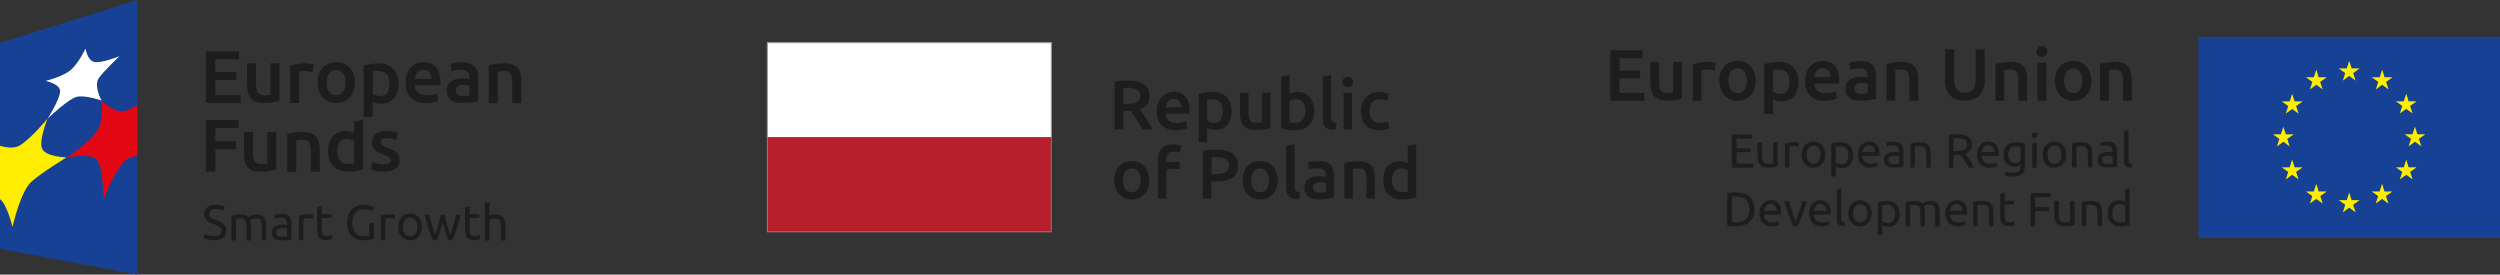 <svg xmlns="http://www.w3.org/2000/svg" id="Warstwa_2" viewBox="0 0 307.66 33.79"><rect x="0" y="0" width="307.66" height="33.79" fill="#333333" stroke="none"/><defs><style>      .cls-1 {        fill: #164194;      }      .cls-2 {        fill: #1d1d1b;      }      .cls-3 {        fill: #fff;      }      .cls-4 {        fill: #ffed00;      }      .cls-5 {        fill: #e30613;      }      .cls-6 {        fill: #b61f2b;      }      .cls-7 {        fill: #878787;      }    </style></defs><g id="Warstwa_3"><g><g><g><rect class="cls-1" x="270.56" y="4.53" width="37.1" height="24.74"></rect><polygon class="cls-4" points="288.32 9.92 289.1 9.35 289.89 9.92 289.59 9 290.38 8.42 289.4 8.42 289.1 7.49 288.8 8.42 287.82 8.42 288.61 9 288.32 9.92"></polygon><polygon class="cls-4" points="284.27 11.01 285.05 10.43 285.83 11.01 285.53 10.08 286.33 9.51 285.35 9.51 285.05 8.57 284.75 9.51 283.77 9.51 284.57 10.08 284.27 11.01"></polygon><polygon class="cls-4" points="282.08 11.55 281.78 12.48 280.8 12.48 281.6 13.05 281.3 13.98 282.08 13.41 282.87 13.98 282.57 13.05 283.37 12.48 282.39 12.48 282.08 11.55"></polygon><polygon class="cls-4" points="281 17.45 281.78 18.02 281.48 17.1 282.28 16.53 281.3 16.53 281 15.59 280.69 16.53 279.72 16.53 280.51 17.1 280.21 18.02 281 17.45"></polygon><polygon class="cls-4" points="282.38 20.59 282.08 19.65 281.78 20.59 280.8 20.59 281.6 21.16 281.3 22.08 282.08 21.51 282.87 22.08 282.57 21.16 283.37 20.59 282.38 20.59"></polygon><polygon class="cls-4" points="285.35 23.56 285.05 22.62 284.75 23.56 283.77 23.56 284.57 24.13 284.27 25.05 285.05 24.48 285.84 25.05 285.54 24.13 286.34 23.56 285.35 23.56"></polygon><polygon class="cls-4" points="289.4 24.63 289.1 23.7 288.8 24.63 287.82 24.63 288.62 25.2 288.32 26.13 289.1 25.56 289.89 26.13 289.59 25.2 290.38 24.63 289.4 24.63"></polygon><polygon class="cls-4" points="293.45 23.56 293.15 22.62 292.85 23.56 291.87 23.56 292.66 24.13 292.37 25.05 293.15 24.48 293.93 25.05 293.63 24.13 294.43 23.56 293.45 23.56"></polygon><polygon class="cls-4" points="296.42 20.59 296.12 19.65 295.82 20.59 294.84 20.59 295.64 21.16 295.33 22.08 296.12 21.51 296.9 22.08 296.6 21.16 297.4 20.59 296.42 20.59"></polygon><polygon class="cls-4" points="298.47 16.52 297.49 16.52 297.2 15.58 296.89 16.52 295.92 16.52 296.71 17.09 296.41 18.01 297.2 17.44 297.98 18.01 297.68 17.09 298.47 16.52"></polygon><polygon class="cls-4" points="295.33 13.96 296.12 13.4 296.9 13.96 296.6 13.04 297.4 12.47 296.42 12.47 296.12 11.53 295.82 12.47 294.84 12.47 295.64 13.04 295.33 13.96"></polygon><polygon class="cls-4" points="293.16 8.57 292.86 9.51 291.88 9.51 292.68 10.08 292.38 11.01 293.16 10.43 293.94 11.01 293.65 10.08 294.44 9.51 293.46 9.51 293.16 8.57"></polygon></g><g><path class="cls-2" d="M213.13,20.63v-4.08h2.49v.49h-1.92v1.21h1.71v.48h-1.71v1.41h2.07v.49h-2.64Z"></path><path class="cls-2" d="M218.76,20.48c-.13.03-.29.06-.5.1s-.44.05-.72.05c-.24,0-.43-.03-.59-.1-.16-.07-.29-.17-.39-.29s-.17-.27-.21-.44c-.04-.17-.06-.36-.06-.57v-1.72h.55v1.6c0,.37.06.64.18.8s.32.24.59.24c.06,0,.12,0,.18,0,.06,0,.12,0,.18-.01.05,0,.1-.01.15-.02.05,0,.08-.01.1-.02v-2.59h.55v2.97Z"></path><path class="cls-2" d="M220.8,17.5s.1,0,.16,0c.06,0,.12.01.18.02.06,0,.11.02.16.03.05,0,.09.02.11.03l-.09.48s-.11-.03-.22-.06c-.1-.02-.23-.03-.39-.03-.1,0-.2.01-.3.03-.1.02-.17.04-.2.04v2.57h-.55v-2.93c.13-.05.29-.09.48-.13.19-.04.41-.06.65-.06Z"></path><path class="cls-2" d="M224.62,19.03c0,.24-.04.46-.11.66-.07.2-.17.37-.3.51-.13.14-.28.25-.46.33-.18.08-.37.11-.58.11s-.4-.04-.58-.11c-.18-.08-.33-.19-.46-.33-.13-.14-.23-.31-.3-.51-.07-.2-.11-.42-.11-.66s.04-.46.11-.66c.07-.2.17-.37.3-.51.13-.14.28-.25.46-.33.18-.08.37-.11.58-.11s.4.04.58.11c.18.08.33.19.46.33.13.14.23.31.3.51.07.2.11.42.11.66ZM224.05,19.03c0-.35-.08-.62-.23-.82-.16-.2-.37-.3-.63-.3s-.48.1-.63.3c-.16.2-.23.48-.23.82s.08.62.23.82c.15.2.37.3.63.3s.48-.1.63-.3c.15-.2.23-.48.23-.82Z"></path><path class="cls-2" d="M228.06,19.1c0,.23-.03.45-.09.64-.06.2-.15.37-.27.51-.12.14-.26.25-.43.33-.17.08-.37.12-.59.12-.18,0-.33-.02-.47-.07-.14-.05-.24-.09-.3-.14v1.23h-.55v-4.06c.13-.03.29-.07.49-.1.19-.04.42-.06.67-.06.24,0,.45.04.64.11.19.07.35.18.48.32.13.14.24.31.31.5.07.2.11.42.11.67ZM227.49,19.1c0-.36-.09-.63-.27-.82-.18-.19-.41-.29-.71-.29-.16,0-.29,0-.39.02-.09.01-.17.03-.22.04v1.93c.07.06.16.11.29.16.13.05.26.08.41.08.16,0,.29-.03.4-.09.11-.06.2-.14.27-.24.07-.1.12-.22.15-.35.03-.14.05-.28.05-.44Z"></path><path class="cls-2" d="M228.63,19.03c0-.27.04-.51.12-.71.08-.2.18-.37.31-.5.13-.13.28-.23.45-.3.17-.07.34-.1.52-.1.41,0,.73.13.95.39.22.26.33.65.33,1.18v.09s0,.07,0,.1h-2.1c.02.32.12.56.28.72.16.16.41.25.75.25.19,0,.35-.02.49-.05.13-.03.23-.07.3-.1l.08.46c-.07.04-.18.07-.35.11-.17.04-.36.06-.57.06-.27,0-.5-.04-.69-.12-.19-.08-.35-.19-.48-.33-.13-.14-.22-.31-.28-.5-.06-.19-.09-.41-.09-.64ZM230.73,18.73c0-.25-.06-.45-.19-.61s-.3-.24-.53-.24c-.13,0-.24.02-.33.07-.1.05-.18.11-.24.19-.07.08-.12.17-.16.27-.04.1-.06.21-.07.31h1.52Z"></path><path class="cls-2" d="M233.05,17.43c.22,0,.41.03.56.09.15.06.27.14.37.24.09.1.16.23.2.37.04.14.06.3.06.47v1.91s-.11.02-.2.03c-.08.01-.18.03-.29.04-.11.01-.22.02-.34.03-.12,0-.25.01-.37.01-.17,0-.33-.02-.48-.05s-.27-.09-.38-.17c-.11-.08-.19-.18-.25-.3-.06-.13-.09-.28-.09-.45s.03-.31.1-.44c.07-.12.16-.22.28-.29.12-.07.26-.13.41-.16.16-.04.32-.05.49-.05.05,0,.11,0,.17,0,.06,0,.11.01.17.02.05,0,.1.02.14.03.04,0,.07.01.08.02v-.15c0-.09,0-.18-.03-.27-.02-.09-.06-.17-.11-.24-.05-.07-.12-.12-.21-.16-.09-.04-.2-.06-.34-.06-.18,0-.34.01-.47.04-.14.03-.24.05-.3.08l-.06-.45c.07-.03.19-.06.35-.09.16-.03.34-.04.54-.04ZM233.1,20.18c.13,0,.24,0,.34,0,.1,0,.18-.02.25-.03v-.91s-.1-.04-.19-.05c-.09-.01-.2-.02-.32-.02-.08,0-.17,0-.26.02-.09.01-.18.04-.25.07-.08.04-.14.09-.19.15-.05.06-.08.15-.08.26,0,.2.06.33.19.41.13.08.3.11.51.11Z"></path><path class="cls-2" d="M235.11,17.65c.13-.03.29-.06.5-.1.21-.04.45-.05.72-.05.24,0,.45.03.61.1.16.07.29.16.39.29.1.12.16.27.2.44.04.17.06.36.06.57v1.72h-.55v-1.6c0-.19-.01-.35-.04-.48-.03-.13-.07-.24-.13-.32-.06-.08-.14-.14-.24-.18-.1-.04-.22-.06-.37-.06-.06,0-.12,0-.18,0-.06,0-.12,0-.18.01-.06,0-.11.01-.15.02-.05,0-.08.01-.1.02v2.59h-.55v-2.97Z"></path><path class="cls-2" d="M241.82,18.92c.06.08.14.18.24.31.1.13.2.27.3.42.1.16.2.32.3.49.1.17.19.33.26.49h-.62c-.08-.15-.16-.3-.26-.45-.09-.15-.19-.3-.28-.44-.09-.14-.19-.27-.28-.39-.09-.12-.18-.23-.25-.32-.05,0-.1,0-.16,0h-.67v1.6h-.57v-4.02c.16-.04.34-.07.54-.08.2-.01.38-.02.54-.02.57,0,1.01.11,1.31.32.3.22.45.54.45.97,0,.27-.07.5-.22.7-.14.19-.35.34-.63.43ZM240.96,17.01c-.24,0-.43,0-.56.02v1.54h.41c.2,0,.37,0,.53-.03.16-.02.29-.06.4-.11.11-.05.19-.13.25-.23.06-.1.09-.23.09-.4,0-.15-.03-.28-.09-.38-.06-.1-.14-.18-.24-.24-.1-.06-.22-.1-.35-.12-.14-.02-.28-.04-.43-.04Z"></path><path class="cls-2" d="M243.3,19.03c0-.27.04-.51.12-.71.08-.2.18-.37.31-.5.13-.13.28-.23.45-.3.17-.07.34-.1.52-.1.41,0,.73.13.95.39.22.26.33.65.33,1.18v.09s0,.07,0,.1h-2.1c.02.32.12.56.28.72.16.16.41.25.75.25.19,0,.35-.02.49-.05.13-.03.23-.07.3-.1l.08.46c-.07.04-.18.07-.35.11-.17.04-.36.06-.57.06-.27,0-.5-.04-.69-.12-.19-.08-.35-.19-.48-.33-.13-.14-.22-.31-.28-.5-.06-.19-.09-.41-.09-.64ZM245.4,18.73c0-.25-.06-.45-.19-.61s-.3-.24-.53-.24c-.13,0-.24.02-.33.07-.1.05-.18.11-.24.19-.07.08-.12.17-.16.27-.04.1-.06.21-.07.31h1.52Z"></path><path class="cls-2" d="M248.65,20.32s-.14.07-.27.12c-.14.05-.29.07-.47.07s-.36-.03-.52-.09c-.16-.06-.31-.15-.43-.27-.12-.12-.22-.28-.29-.46-.07-.18-.11-.4-.11-.66,0-.22.03-.43.1-.62.07-.19.16-.35.29-.48.13-.14.28-.24.47-.32.18-.08.39-.11.62-.11.26,0,.48.02.67.06.19.04.35.07.48.1v2.73c0,.47-.12.81-.37,1.03-.24.21-.61.32-1.11.32-.19,0-.37-.02-.54-.05s-.32-.07-.44-.11l.1-.48c.11.04.24.08.4.11s.32.05.5.05c.33,0,.56-.06.7-.19.14-.13.22-.34.22-.62v-.13ZM248.64,18.05c-.06-.02-.13-.03-.22-.04-.09-.01-.22-.02-.37-.02-.29,0-.52.1-.68.29-.16.19-.24.45-.24.77,0,.18.02.33.07.45.05.13.11.23.18.31.08.08.16.14.27.18s.2.06.31.06c.15,0,.28-.02.4-.06.12-.04.22-.09.29-.14v-1.79Z"></path><path class="cls-2" d="M250.38,17.01c-.1,0-.18-.03-.25-.1-.07-.06-.1-.15-.1-.26s.03-.2.1-.26c.07-.06.15-.1.25-.1s.18.03.25.1.1.15.1.26-.03.2-.1.26c-.07.06-.15.1-.25.1ZM250.65,20.63h-.55v-3.06h.55v3.06Z"></path><path class="cls-2" d="M254.27,19.03c0,.24-.04.46-.11.66-.07.2-.17.37-.3.51-.13.14-.28.25-.46.33-.18.08-.37.11-.58.11s-.4-.04-.58-.11c-.18-.08-.33-.19-.46-.33-.13-.14-.23-.31-.3-.51-.07-.2-.11-.42-.11-.66s.04-.46.11-.66c.07-.2.17-.37.3-.51.13-.14.28-.25.46-.33.18-.08.37-.11.58-.11s.4.04.58.11c.18.08.33.19.46.33.13.14.23.31.3.51.07.2.11.42.11.66ZM253.7,19.03c0-.35-.08-.62-.23-.82-.16-.2-.37-.3-.63-.3s-.48.1-.63.3c-.16.2-.23.48-.23.82s.08.62.23.82c.15.2.37.3.63.3s.48-.1.63-.3c.16-.2.23-.48.23-.82Z"></path><path class="cls-2" d="M255.01,17.65c.13-.03.29-.06.5-.1.21-.04.45-.05.72-.05.24,0,.45.03.61.1.16.07.29.16.39.29.1.12.16.27.2.44s.06.36.06.57v1.72h-.55v-1.6c0-.19-.01-.35-.04-.48-.03-.13-.07-.24-.13-.32-.06-.08-.14-.14-.24-.18-.1-.04-.22-.06-.37-.06-.06,0-.12,0-.18,0-.06,0-.12,0-.18.01-.06,0-.11.01-.15.02-.05,0-.08.01-.1.02v2.59h-.55v-2.97Z"></path><path class="cls-2" d="M259.35,17.43c.22,0,.41.03.56.09.15.06.27.14.37.24.09.1.16.23.2.37.04.14.06.3.06.47v1.91s-.11.02-.2.03c-.08.01-.18.03-.29.04-.11.01-.22.02-.34.03-.12,0-.25.01-.37.01-.17,0-.33-.02-.48-.05-.15-.04-.27-.09-.38-.17-.11-.08-.19-.18-.25-.3-.06-.13-.09-.28-.09-.45s.03-.31.1-.44c.07-.12.16-.22.28-.29.12-.07.26-.13.41-.16.16-.04.32-.05.49-.05.05,0,.11,0,.17,0,.06,0,.11.01.17.02.05,0,.1.02.14.03.04,0,.07.01.08.02v-.15c0-.09,0-.18-.03-.27-.02-.09-.06-.17-.11-.24-.05-.07-.12-.12-.21-.16-.09-.04-.2-.06-.34-.06-.18,0-.34.01-.47.04-.14.03-.24.05-.3.08l-.06-.45c.07-.03.19-.06.35-.09.16-.03.34-.04.54-.04ZM259.4,20.18c.13,0,.24,0,.34,0,.1,0,.18-.02.25-.03v-.91s-.1-.04-.19-.05c-.09-.01-.2-.02-.32-.02-.08,0-.17,0-.26.02-.09.01-.18.04-.25.07-.08.04-.14.09-.19.15-.05.06-.08.15-.08.26,0,.2.06.33.19.41.13.08.3.11.51.11Z"></path><path class="cls-2" d="M262.33,20.63c-.34,0-.58-.08-.72-.22-.14-.14-.21-.35-.21-.64v-3.68l.55-.09v3.68c0,.09,0,.16.02.22.02.06.04.11.08.14s.08.06.14.08c.06.02.13.03.22.04l-.08.46Z"></path><path class="cls-2" d="M215.91,25.77c0,.35-.06.66-.16.92-.11.26-.27.48-.47.65-.2.17-.44.3-.72.38-.28.08-.59.13-.92.13-.16,0-.35,0-.54-.02-.2-.01-.38-.04-.54-.08v-3.96c.16-.04.34-.07.54-.08.2-.01.38-.02.54-.02.33,0,.64.04.92.13.28.08.52.21.72.38.2.17.36.39.47.65.11.26.16.57.16.92ZM213.69,27.35c.54,0,.95-.14,1.21-.42.27-.28.4-.66.4-1.16s-.13-.89-.4-1.16c-.27-.28-.67-.42-1.21-.42-.16,0-.29,0-.37,0-.09,0-.15,0-.19.01v3.12s.1,0,.19.01c.09,0,.21,0,.37,0Z"></path><path class="cls-2" d="M216.52,26.25c0-.27.04-.51.12-.71.08-.2.18-.37.31-.5.13-.13.28-.23.45-.3.17-.07.34-.1.52-.1.41,0,.73.13.95.39.22.26.33.65.33,1.18v.09s0,.07,0,.1h-2.1c.02.32.12.56.28.72.16.16.41.25.75.25.19,0,.35-.02.49-.05.13-.03.23-.07.3-.1l.08.46c-.07.04-.18.07-.35.11-.17.04-.36.06-.57.06-.27,0-.5-.04-.69-.12-.19-.08-.35-.19-.48-.33-.13-.14-.22-.31-.28-.5-.06-.19-.09-.41-.09-.64ZM218.63,25.95c0-.25-.06-.45-.19-.61-.13-.16-.3-.24-.53-.24-.13,0-.24.02-.33.07-.1.05-.18.11-.24.19-.07.08-.12.17-.16.27-.04.1-.06.21-.07.31h1.52Z"></path><path class="cls-2" d="M222.35,24.78c-.15.57-.33,1.12-.54,1.65-.21.53-.41,1-.6,1.41h-.49c-.19-.42-.39-.89-.6-1.41-.21-.53-.39-1.08-.54-1.65h.59c.05.19.1.4.17.62.06.22.13.43.21.65.07.21.15.42.22.62.07.2.15.38.21.54.07-.16.14-.34.21-.54.07-.2.15-.41.22-.62.07-.21.14-.43.21-.65.06-.22.12-.42.17-.62h.57Z"></path><path class="cls-2" d="M222.63,26.25c0-.27.04-.51.12-.71.08-.2.18-.37.31-.5.13-.13.28-.23.45-.3.17-.07.34-.1.52-.1.41,0,.73.13.95.39.22.26.33.65.33,1.18v.09s0,.07,0,.1h-2.1c.02.32.12.56.28.72.16.16.41.25.75.25.19,0,.35-.02.49-.05.13-.03.23-.07.3-.1l.08.46c-.07.04-.18.07-.35.11-.17.04-.36.06-.57.06-.27,0-.5-.04-.69-.12-.19-.08-.35-.19-.48-.33-.13-.14-.22-.31-.28-.5-.06-.19-.09-.41-.09-.64ZM224.73,25.95c0-.25-.06-.45-.19-.61-.13-.16-.3-.24-.53-.24-.13,0-.24.02-.33.07-.1.05-.18.11-.24.19-.07.08-.12.17-.16.27-.04.1-.06.21-.07.31h1.52Z"></path><path class="cls-2" d="M226.98,27.85c-.34,0-.58-.08-.72-.22-.14-.14-.21-.35-.21-.64v-3.68l.55-.09v3.68c0,.09,0,.16.02.22.02.06.04.11.08.14.04.04.08.06.14.08.06.02.13.03.22.04l-.08.46Z"></path><path class="cls-2" d="M230.35,26.25c0,.24-.04.46-.11.66-.07.2-.17.37-.3.51-.13.14-.28.25-.46.33-.18.08-.37.11-.58.11s-.4-.04-.58-.11c-.18-.08-.33-.19-.46-.33-.13-.14-.23-.31-.3-.51-.07-.2-.11-.42-.11-.66s.04-.46.11-.66c.07-.2.17-.37.3-.51.13-.14.28-.25.46-.33.18-.08.37-.11.58-.11s.4.04.58.11c.18.08.33.19.46.33.13.14.23.31.3.51.07.2.11.42.11.66ZM229.78,26.25c0-.35-.08-.62-.23-.82-.16-.2-.37-.3-.63-.3s-.48.1-.63.3c-.16.2-.23.48-.23.82s.08.62.23.82c.15.2.37.3.63.3s.48-.1.63-.3c.15-.2.23-.48.23-.82Z"></path><path class="cls-2" d="M233.79,26.32c0,.23-.03.45-.09.64-.06.2-.15.37-.27.51-.12.14-.26.25-.43.33-.17.08-.37.12-.59.12-.18,0-.33-.02-.47-.07-.14-.05-.24-.09-.3-.14v1.23h-.55v-4.06c.13-.03.29-.07.49-.1.19-.04.42-.06.67-.06.24,0,.45.04.64.11.19.07.35.18.48.32.13.14.24.31.31.5.07.2.11.42.11.67ZM233.22,26.32c0-.36-.09-.63-.27-.82-.18-.19-.41-.29-.71-.29-.16,0-.29,0-.39.02-.09.01-.17.03-.22.04v1.93c.07.06.16.11.29.16.13.05.26.08.41.08.16,0,.29-.03.4-.09.11-.06.2-.14.27-.24.07-.1.12-.22.15-.35.03-.14.05-.28.05-.44Z"></path><path class="cls-2" d="M234.53,24.87c.13-.03.29-.06.5-.1.21-.04.44-.05.72-.05.2,0,.36.03.49.08.13.05.25.13.34.23.03-.02.07-.05.13-.08.06-.04.13-.07.22-.1.09-.03.18-.06.29-.09.11-.03.22-.04.34-.04.24,0,.43.03.58.1.15.07.27.17.35.29.08.13.14.27.17.45.03.17.04.36.04.57v1.72h-.55v-1.6c0-.18,0-.34-.03-.47-.02-.13-.05-.24-.1-.32-.05-.09-.12-.15-.2-.19-.08-.04-.19-.06-.33-.06-.18,0-.34.02-.46.07-.12.05-.2.09-.24.13.03.1.06.21.07.34.02.12.02.25.02.38v1.72h-.55v-1.6c0-.18,0-.34-.03-.47-.02-.13-.05-.24-.1-.32-.05-.09-.12-.15-.2-.19-.08-.04-.19-.06-.32-.06-.06,0-.11,0-.18,0-.06,0-.12,0-.18.01-.06,0-.11.01-.16.02-.05,0-.08.01-.09.02v2.59h-.55v-2.97Z"></path><path class="cls-2" d="M239.4,26.25c0-.27.04-.51.12-.71.08-.2.18-.37.31-.5.13-.13.28-.23.45-.3.17-.07.34-.1.52-.1.41,0,.73.13.95.39.22.26.33.65.33,1.18v.09s0,.07,0,.1h-2.1c.02.32.12.56.28.72.16.16.41.25.75.25.19,0,.35-.02.49-.05.13-.03.23-.07.3-.1l.08.46c-.07.04-.18.07-.35.11-.17.04-.36.06-.57.06-.27,0-.5-.04-.69-.12-.19-.08-.35-.19-.48-.33-.13-.14-.22-.31-.28-.5-.06-.19-.09-.41-.09-.64ZM241.51,25.95c0-.25-.06-.45-.19-.61-.13-.16-.3-.24-.53-.24-.13,0-.24.02-.33.07-.1.05-.18.11-.24.19-.07.08-.12.17-.16.27-.04.1-.06.21-.07.31h1.52Z"></path><path class="cls-2" d="M242.84,24.87c.13-.03.29-.06.5-.1.21-.04.45-.05.72-.05.24,0,.45.03.61.1.16.07.29.16.39.29.1.12.16.27.2.44.04.17.06.36.06.57v1.72h-.55v-1.6c0-.19-.01-.35-.04-.48-.03-.13-.07-.24-.13-.32-.06-.08-.14-.14-.24-.18-.1-.04-.22-.06-.37-.06-.06,0-.12,0-.18,0-.06,0-.12,0-.18.01-.06,0-.11.01-.15.02-.05,0-.08.01-.1.02v2.59h-.55v-2.97Z"></path><path class="cls-2" d="M246.7,24.71h1.16v.46h-1.16v1.41c0,.15.01.28.04.38.02.1.06.18.11.24.05.06.11.1.18.12.07.02.15.04.25.04.16,0,.3-.02.4-.06.1-.04.17-.06.21-.08l.11.45c-.06.03-.15.06-.29.1-.14.04-.29.06-.47.06-.21,0-.38-.03-.52-.08-.14-.05-.24-.13-.33-.24-.08-.11-.14-.24-.17-.39-.03-.16-.05-.33-.05-.54v-2.73l.55-.09v.95Z"></path><path class="cls-2" d="M249.89,27.85v-4.08h2.46v.49h-1.89v1.23h1.68v.48h-1.68v1.88h-.57Z"></path><path class="cls-2" d="M255.28,27.69c-.13.03-.29.06-.5.1s-.44.05-.72.05c-.24,0-.43-.03-.59-.1-.16-.07-.29-.17-.39-.29-.1-.13-.17-.27-.21-.44-.04-.17-.06-.36-.06-.57v-1.72h.55v1.6c0,.37.06.64.18.8s.32.24.59.24c.06,0,.12,0,.18,0,.06,0,.12,0,.18-.01.05,0,.1-.01.15-.02.05,0,.08-.01.1-.02v-2.59h.55v2.97Z"></path><path class="cls-2" d="M256.2,24.87c.13-.03.29-.06.5-.1.21-.04.45-.05.72-.05.24,0,.45.03.61.1.16.07.29.16.39.29.1.12.16.27.2.44s.06.36.06.57v1.72h-.55v-1.6c0-.19-.01-.35-.04-.48-.03-.13-.07-.24-.13-.32-.06-.08-.14-.14-.24-.18-.1-.04-.22-.06-.37-.06-.06,0-.12,0-.18,0-.06,0-.12,0-.18.01-.06,0-.11.01-.15.02-.05,0-.08.01-.1.02v2.59h-.55v-2.97Z"></path><path class="cls-2" d="M261.53,23.3l.55-.09v4.48c-.13.04-.29.07-.48.11-.2.04-.42.05-.68.05-.24,0-.45-.04-.64-.11-.19-.07-.35-.18-.48-.32-.13-.14-.24-.31-.31-.5-.07-.2-.11-.42-.11-.67s.03-.45.09-.65.15-.37.27-.51c.12-.14.26-.25.43-.33.17-.08.37-.12.59-.12.18,0,.33.02.47.07.14.05.24.09.3.14v-1.55ZM261.53,25.36c-.07-.05-.16-.11-.29-.16-.13-.05-.26-.08-.41-.08-.16,0-.29.03-.4.09-.11.06-.2.14-.27.24s-.12.22-.15.36c-.03.14-.05.28-.05.44,0,.36.09.63.27.83.18.19.41.29.71.29.15,0,.27,0,.37-.02.1-.01.18-.03.23-.04v-1.94Z"></path></g><g><path class="cls-2" d="M198.18,12.39v-6.19h3.97v.96h-2.85v1.53h2.54v.94h-2.54v1.81h3.06v.96h-4.19Z"></path><path class="cls-2" d="M206.99,12.14c-.21.05-.48.11-.81.17-.33.06-.7.08-1.1.08-.37,0-.69-.05-.94-.16-.25-.11-.46-.26-.61-.45-.15-.19-.26-.42-.33-.68-.07-.26-.1-.55-.1-.87v-2.62h1.08v2.45c0,.5.07.86.22,1.07.15.21.4.32.76.32.13,0,.27,0,.42-.02.15-.01.25-.03.33-.04v-3.78h1.08v4.53Z"></path><path class="cls-2" d="M210.97,8.69c-.09-.03-.21-.06-.37-.09-.16-.03-.34-.05-.55-.05-.12,0-.25.01-.38.04-.13.02-.23.04-.28.06v3.74h-1.08v-4.45c.21-.08.47-.15.78-.22.31-.07.66-.1,1.04-.1.07,0,.15,0,.25.01.1,0,.19.02.29.04.09.01.19.03.28.05s.16.04.21.06l-.19.91Z"></path><path class="cls-2" d="M216.07,9.93c0,.37-.05.71-.16,1.01-.11.3-.26.56-.46.78-.2.21-.43.38-.71.5-.28.12-.58.18-.91.18s-.64-.06-.91-.18c-.27-.12-.51-.29-.71-.5-.2-.21-.35-.47-.46-.78-.11-.3-.17-.64-.17-1.01s.06-.7.17-1c.11-.3.26-.56.46-.77.2-.21.44-.38.71-.5.27-.12.57-.17.9-.17s.63.06.91.17c.28.12.51.28.71.5.2.21.35.47.46.77.11.3.17.64.17,1ZM214.97,9.93c0-.46-.1-.83-.3-1.1-.2-.27-.48-.41-.83-.41s-.64.14-.83.41c-.2.27-.3.64-.3,1.1s.1.84.3,1.12c.2.27.48.41.83.41s.64-.14.83-.41c.2-.27.3-.65.3-1.12Z"></path><path class="cls-2" d="M221.34,10.06c0,.36-.05.68-.14.98-.09.3-.22.55-.4.77-.17.21-.39.38-.65.5-.26.12-.55.18-.88.18-.22,0-.42-.03-.61-.08-.18-.05-.34-.11-.46-.18v1.81h-1.08v-6.17c.22-.06.49-.12.81-.17.32-.05.66-.08,1.02-.08s.7.06.99.17c.29.11.54.28.75.49.21.21.36.47.47.77.11.3.17.64.17,1.01ZM220.23,10.07c0-.48-.11-.86-.33-1.12-.22-.27-.57-.4-1.05-.4-.1,0-.21,0-.32.01-.11,0-.22.03-.33.06v2.67c.1.07.22.13.38.18.16.06.33.08.5.08.39,0,.68-.13.86-.4.18-.27.27-.63.27-1.08Z"></path><path class="cls-2" d="M222.14,9.97c0-.41.06-.77.18-1.08.12-.31.28-.57.49-.77.2-.21.43-.36.7-.46.26-.1.53-.16.8-.16.64,0,1.14.2,1.5.6.36.4.54.99.54,1.79,0,.06,0,.13,0,.2,0,.07,0,.14-.01.2h-3.08c.03.38.16.67.4.87.23.21.58.31,1.02.31.26,0,.5-.02.72-.07.22-.05.39-.1.51-.15l.14.88c-.06.03-.14.06-.25.09-.1.03-.22.06-.36.09-.13.03-.28.05-.43.07-.15.02-.31.03-.47.03-.41,0-.77-.06-1.07-.18-.3-.12-.55-.29-.75-.51-.2-.22-.34-.47-.44-.77-.1-.29-.14-.62-.14-.97ZM225.28,9.48c0-.15-.02-.29-.06-.42-.04-.13-.1-.25-.18-.35-.08-.1-.18-.18-.29-.23-.12-.06-.25-.08-.42-.08s-.31.03-.44.09c-.13.06-.23.14-.32.25-.09.1-.15.22-.2.35-.05.13-.08.26-.1.4h2.01Z"></path><path class="cls-2" d="M229,7.51c.36,0,.66.04.9.13.24.09.44.21.58.38.15.16.25.36.31.58.06.23.09.48.09.75v2.83c-.17.04-.42.08-.75.13-.34.05-.72.08-1.14.08-.28,0-.54-.03-.77-.08-.23-.05-.43-.14-.59-.26-.16-.12-.29-.27-.38-.46-.09-.19-.14-.43-.14-.71s.05-.49.16-.68c.1-.18.25-.33.42-.45.18-.12.39-.2.62-.25.24-.05.48-.08.74-.08.12,0,.24,0,.37.02.13.01.27.04.42.08v-.18c0-.13-.01-.24-.04-.36-.03-.11-.08-.21-.16-.3-.07-.09-.17-.15-.29-.2-.12-.05-.28-.07-.46-.07-.25,0-.48.02-.69.05-.21.04-.38.08-.51.13l-.13-.87c.14-.05.34-.1.6-.14.26-.05.54-.07.84-.07ZM229.09,11.54c.33,0,.59-.02.76-.05v-1.2c-.06-.02-.15-.04-.26-.05-.11-.02-.24-.03-.38-.03-.12,0-.24,0-.36.03-.12.02-.23.05-.33.1-.1.05-.18.11-.24.2-.06.09-.09.19-.09.33,0,.26.08.43.24.53s.38.15.65.15Z"></path><path class="cls-2" d="M232.16,7.87c.21-.06.48-.12.81-.17s.7-.08,1.11-.08c.38,0,.7.05.96.16.26.1.46.25.61.44.15.19.26.41.32.68.06.26.09.55.09.87v2.62h-1.08v-2.45c0-.25-.02-.46-.05-.64-.03-.18-.09-.32-.16-.43s-.18-.19-.3-.24c-.13-.05-.28-.08-.47-.08-.14,0-.28,0-.43.03-.15.02-.26.03-.33.04v3.77h-1.08v-4.52Z"></path><path class="cls-2" d="M241.79,12.39c-.42,0-.79-.06-1.09-.18-.3-.12-.56-.29-.75-.51-.2-.22-.35-.48-.44-.78-.1-.3-.14-.62-.14-.98v-3.87h1.13v3.76c0,.28.03.52.09.72.06.2.15.36.27.49.12.12.25.22.41.28s.33.09.53.09.37-.03.54-.09.3-.15.42-.28c.12-.12.21-.29.27-.49.06-.2.09-.44.09-.72v-3.76h1.13v3.87c0,.36-.05.68-.15.98-.1.3-.25.56-.45.78-.2.22-.45.39-.76.51-.31.12-.68.18-1.1.18Z"></path><path class="cls-2" d="M245.57,7.87c.21-.06.48-.12.81-.17s.7-.08,1.11-.08c.38,0,.7.05.96.16.26.1.46.25.61.44.15.19.26.41.32.68.06.26.09.55.09.87v2.62h-1.08v-2.45c0-.25-.02-.46-.05-.64-.03-.18-.09-.32-.16-.43s-.18-.19-.3-.24c-.13-.05-.28-.08-.47-.08-.14,0-.28,0-.43.03-.15.02-.26.03-.33.04v3.77h-1.08v-4.52Z"></path><path class="cls-2" d="M251.95,6.35c0,.2-.07.36-.2.48-.13.12-.29.18-.46.18s-.34-.06-.47-.18c-.13-.12-.2-.28-.2-.48s.07-.37.2-.49c.13-.12.29-.18.47-.18s.33.06.46.18c.13.12.2.28.2.49ZM251.83,12.39h-1.08v-4.67h1.08v4.67Z"></path><path class="cls-2" d="M257.38,9.93c0,.37-.05.71-.16,1.01-.11.3-.26.56-.46.78-.2.21-.43.38-.71.5-.28.12-.58.18-.91.18s-.64-.06-.91-.18c-.27-.12-.51-.29-.71-.5-.2-.21-.35-.47-.46-.78-.11-.3-.17-.64-.17-1.01s.06-.7.17-1c.11-.3.26-.56.46-.77.2-.21.44-.38.71-.5.27-.12.57-.17.9-.17s.63.06.91.17c.28.12.51.28.71.5.2.21.35.47.46.77.11.3.17.64.17,1ZM256.27,9.93c0-.46-.1-.83-.3-1.1-.2-.27-.48-.41-.83-.41s-.64.14-.83.41c-.2.27-.3.64-.3,1.1s.1.84.3,1.12c.2.27.48.41.83.41s.64-.14.83-.41c.2-.27.3-.65.3-1.12Z"></path><path class="cls-2" d="M258.44,7.87c.21-.06.48-.12.81-.17s.7-.08,1.11-.08c.38,0,.7.05.96.16.26.1.46.25.61.44.15.19.26.41.32.68.06.26.09.55.09.87v2.62h-1.08v-2.45c0-.25-.02-.46-.05-.64-.03-.18-.09-.32-.16-.43s-.18-.19-.3-.24c-.13-.05-.28-.08-.47-.08-.14,0-.28,0-.43.03-.15.02-.26.03-.33.04v3.77h-1.08v-4.52Z"></path></g></g><g><g><polygon class="cls-1" points="16.9 33.79 0 30.62 0 5.28 16.9 0 16.9 33.79"></polygon><path class="cls-4" d="M0,24.53v-6.58c.85.23,1.8.34,2.42-.04,1.36-.81,3.43-3.31,3.43-3.31,0,0-1.09,2.69-.68,3.67.43,1.05,3.02,1.1,3.02,1.1,0,0-2.92,1.77-4.28,2.95-1.4,1.2-2.37,5.61-2.37,5.61,0,0-.68-2.83-1.55-3.42"></path><path class="cls-5" d="M16.9,12.92c-.58.37-1.16.66-1.59.74-1.36.26-2.81-1.3-2.81-1.3,0,0,.34,2.28-.51,3.69-.9,1.48-3.79,3.33-3.79,3.33,0,0,3.2-.62,3.82.37.66,1.06.75,4.77.75,4.77,0,0,1.63-4.45,3.11-5.05.29-.12.65-.24,1.03-.34v-6.21Z"></path><path class="cls-3" d="M5.86,14.61s1.63-2.56,1.53-3.47c-.1-.86-1.79-1.18-1.79-1.18,0,0,2.22-.54,3.18-1.41.93-.84,1.75-2.58,1.75-2.58,0,0,.21,1.44,1.04,1.65.86.22,3.14-.71,3.14-.71,0,0-1.81,1.71-2.51,2.64-.74.97.3,2.82.3,2.82,0,0-1.92-.67-2.99-.47-1.06.2-3.65,2.71-3.65,2.71"></path></g><g><path class="cls-2" d="M25.34,12.67v-6.34h4.07v.98h-2.92v1.56h2.6v.96h-2.6v1.86h3.14v.98h-4.29Z"></path><path class="cls-2" d="M34.36,12.42c-.21.05-.49.11-.83.17-.34.06-.72.09-1.12.09-.38,0-.71-.05-.96-.16-.26-.11-.47-.26-.62-.46-.16-.2-.27-.43-.33-.7-.07-.27-.1-.57-.1-.89v-2.68h1.11v2.51c0,.51.07.88.22,1.1.15.22.41.33.78.33.13,0,.28,0,.43-.02.15-.01.26-.03.33-.05v-3.87h1.11v4.64Z"></path><path class="cls-2" d="M38.44,8.89c-.09-.03-.22-.06-.38-.1-.16-.03-.35-.05-.56-.05-.12,0-.25.01-.39.04-.14.02-.23.05-.29.06v3.83h-1.11v-4.55c.21-.08.48-.15.8-.22.32-.07.68-.11,1.07-.11.07,0,.16,0,.26.01.1,0,.19.02.29.04.1.02.19.03.28.05.09.02.16.04.22.06l-.19.93Z"></path><path class="cls-2" d="M43.67,10.16c0,.38-.05.72-.16,1.03-.11.31-.26.58-.47.8-.2.22-.44.39-.73.51-.28.12-.6.18-.94.18s-.65-.06-.93-.18c-.28-.12-.52-.29-.72-.51-.2-.22-.36-.48-.47-.8-.11-.31-.17-.66-.17-1.03s.06-.72.17-1.03c.11-.31.27-.57.48-.79.2-.22.45-.39.73-.51.28-.12.59-.18.92-.18s.64.06.93.18c.28.12.53.29.73.51.2.22.36.48.47.79.11.31.17.65.17,1.03ZM42.53,10.16c0-.48-.1-.85-.31-1.13-.2-.28-.49-.42-.85-.42s-.65.14-.86.42c-.2.28-.31.65-.31,1.13s.1.86.31,1.14c.2.28.49.42.86.42s.65-.14.85-.42c.2-.28.31-.66.31-1.14Z"></path><path class="cls-2" d="M49.06,10.28c0,.37-.05.7-.14,1.01-.09.3-.23.57-.41.79-.18.22-.4.39-.66.51-.26.12-.57.18-.9.18-.23,0-.43-.03-.62-.08-.19-.05-.34-.12-.47-.18v1.86h-1.11v-6.32c.23-.06.5-.12.83-.17.33-.05.68-.08,1.04-.08s.72.06,1.01.17c.3.12.55.28.76.5.21.22.37.48.48.79.11.31.17.65.17,1.04ZM47.93,10.3c0-.49-.11-.88-.33-1.15-.22-.27-.58-.41-1.07-.41-.1,0-.21,0-.32.01-.11,0-.22.03-.33.06v2.73c.1.07.23.13.39.19.16.06.33.09.52.09.4,0,.7-.14.88-.41.19-.27.28-.64.28-1.11Z"></path><path class="cls-2" d="M49.89,10.19c0-.42.06-.79.19-1.11.12-.32.29-.58.5-.79.21-.21.44-.37.71-.48.27-.11.54-.16.82-.16.66,0,1.17.2,1.54.61.37.41.55,1.02.55,1.83,0,.06,0,.13,0,.21,0,.08,0,.14-.01.21h-3.15c.03.38.17.68.41.89.24.21.59.32,1.05.32.27,0,.51-.02.74-.07.22-.05.4-.1.53-.16l.15.91c-.06.03-.15.06-.25.1-.11.03-.23.06-.37.09-.14.03-.29.05-.44.07-.16.02-.32.03-.48.03-.42,0-.79-.06-1.1-.19-.31-.12-.57-.3-.77-.52-.2-.22-.35-.48-.45-.79-.1-.3-.15-.63-.15-.99ZM53.1,9.7c0-.15-.02-.3-.06-.43-.04-.14-.11-.26-.19-.36-.08-.1-.18-.18-.3-.24-.12-.06-.26-.09-.43-.09s-.32.03-.45.1c-.13.06-.24.15-.32.25s-.16.22-.21.36c-.05.13-.08.27-.1.41h2.06Z"></path><path class="cls-2" d="M56.91,7.68c.37,0,.67.05.92.14.25.09.45.22.6.38.15.16.26.36.32.6.06.23.1.49.1.77v2.9c-.17.04-.43.08-.77.13-.34.05-.73.08-1.17.08-.29,0-.55-.03-.79-.08-.24-.05-.44-.14-.61-.27-.17-.12-.3-.28-.39-.48s-.14-.44-.14-.72.05-.51.16-.7c.11-.19.25-.34.43-.46.18-.12.39-.2.64-.26.24-.05.49-.08.75-.08.12,0,.25,0,.38.02.13.02.28.04.43.08v-.18c0-.13-.02-.25-.05-.37-.03-.12-.08-.22-.16-.31-.08-.09-.18-.16-.3-.21-.12-.05-.28-.07-.47-.07-.26,0-.49.02-.7.05-.21.04-.39.08-.52.13l-.14-.9c.14-.05.34-.1.61-.15.27-.05.55-.07.86-.07ZM57,11.8c.34,0,.6-.02.78-.05v-1.23c-.06-.02-.15-.04-.27-.05-.12-.02-.24-.03-.38-.03-.12,0-.25,0-.37.03-.13.02-.24.05-.34.1-.1.05-.18.12-.24.21-.06.09-.09.2-.09.33,0,.26.08.44.25.54.16.1.39.15.67.15Z"></path><path class="cls-2" d="M60.15,8.04c.21-.06.49-.12.83-.17.34-.05.72-.08,1.13-.08.39,0,.72.05.98.16.26.11.47.26.63.45.16.19.27.42.33.7.06.27.1.57.1.89v2.69h-1.11v-2.51c0-.26-.02-.47-.05-.65-.03-.18-.09-.33-.16-.44-.08-.11-.18-.2-.31-.25-.13-.05-.29-.08-.48-.08-.14,0-.29,0-.44.03-.15.02-.27.03-.34.05v3.86h-1.11v-4.63Z"></path><path class="cls-2" d="M25.34,21.12v-6.34h4.01v.98h-2.85v1.62h2.53v.98h-2.53v2.76h-1.15Z"></path><path class="cls-2" d="M33.99,20.87c-.21.05-.49.11-.83.17-.34.06-.72.09-1.12.09-.38,0-.71-.05-.96-.16-.26-.11-.47-.26-.62-.46-.16-.2-.27-.43-.33-.7-.07-.27-.1-.57-.1-.89v-2.68h1.11v2.51c0,.51.07.88.22,1.1.15.22.41.33.78.33.13,0,.28,0,.43-.02.15-.01.26-.03.33-.05v-3.87h1.11v4.64Z"></path><path class="cls-2" d="M35.35,16.49c.21-.06.49-.12.83-.17s.72-.08,1.13-.08c.39,0,.72.05.98.16.26.11.47.26.63.45.16.19.27.42.33.7.06.27.1.57.1.89v2.69h-1.11v-2.51c0-.26-.02-.47-.05-.65-.03-.18-.09-.33-.16-.44s-.18-.19-.31-.25c-.13-.05-.29-.08-.48-.08-.14,0-.29,0-.44.03-.15.02-.27.03-.34.05v3.86h-1.11v-4.63Z"></path><path class="cls-2" d="M44.68,20.86c-.22.07-.5.13-.83.18-.33.05-.68.08-1.05.08s-.72-.06-1.01-.17c-.3-.12-.55-.28-.76-.5-.21-.22-.37-.48-.48-.79-.11-.31-.17-.65-.17-1.04s.05-.72.14-1.03c.09-.31.23-.57.42-.79.18-.22.41-.39.67-.51.26-.12.56-.18.91-.18.23,0,.44.03.61.08.18.05.33.12.46.18v-1.43l1.11-.18v6.08ZM41.51,18.6c0,.49.12.87.35,1.15.23.28.55.42.96.42.18,0,.33,0,.45-.02.12-.02.23-.03.31-.05v-2.74c-.1-.07-.23-.13-.39-.19-.16-.06-.33-.09-.52-.09-.4,0-.7.14-.88.41s-.28.65-.28,1.12Z"></path><path class="cls-2" d="M47.23,20.21c.29,0,.51-.04.64-.11.13-.07.2-.19.2-.36,0-.16-.07-.29-.21-.39-.14-.1-.38-.22-.71-.34-.2-.07-.39-.15-.55-.23-.17-.08-.31-.18-.43-.29-.12-.11-.22-.24-.29-.4-.07-.16-.11-.35-.11-.57,0-.44.16-.78.48-1.04.32-.25.76-.38,1.32-.38.28,0,.55.03.8.08.26.05.45.1.58.15l-.2.9c-.12-.05-.28-.11-.47-.15-.19-.05-.41-.07-.66-.07-.23,0-.41.04-.55.11-.14.08-.21.19-.21.35,0,.08.01.15.04.21.03.06.07.12.14.17.07.05.16.1.27.16.11.05.24.11.4.16.26.1.48.19.67.29.18.09.33.2.45.32.12.12.21.25.26.41.05.15.08.34.08.55,0,.46-.17.8-.51,1.04s-.82.35-1.45.35c-.42,0-.76-.03-1.01-.11-.26-.07-.44-.13-.54-.17l.19-.92c.16.07.36.13.59.19.23.06.49.09.78.09Z"></path></g><g><path class="cls-2" d="M26.32,29.07c.61,0,.92-.21.92-.63,0-.13-.03-.24-.08-.33-.05-.09-.13-.17-.22-.24-.09-.07-.2-.12-.32-.17-.12-.05-.24-.1-.38-.14-.15-.05-.3-.11-.43-.18-.14-.07-.26-.14-.36-.24-.1-.09-.18-.2-.24-.32-.06-.12-.09-.28-.09-.45,0-.37.12-.65.37-.86.25-.21.59-.31,1.03-.31.25,0,.48.03.69.08.21.05.36.11.46.18l-.19.48c-.08-.05-.21-.1-.38-.15-.17-.05-.36-.08-.58-.08-.11,0-.22.01-.31.04-.1.02-.18.06-.25.11-.07.05-.13.11-.17.18-.04.07-.06.16-.06.26,0,.11.02.21.07.28.04.08.11.14.19.2.08.06.17.11.28.16.11.05.22.1.35.14.18.07.35.14.5.22.15.07.28.16.39.26.11.1.2.22.26.36.06.14.09.31.09.5,0,.37-.13.65-.4.84-.27.2-.64.3-1.13.3-.16,0-.32-.01-.46-.03-.14-.02-.26-.05-.37-.08-.11-.03-.2-.06-.28-.1-.08-.03-.14-.06-.18-.09l.17-.48c.09.05.23.11.42.17.19.06.42.1.69.1Z"></path><path class="cls-2" d="M28.49,26.53c.13-.03.3-.07.51-.1.21-.04.46-.05.73-.05.2,0,.37.03.51.08.14.05.25.13.34.24.03-.02.07-.05.13-.08.06-.04.13-.07.22-.11.09-.03.19-.06.3-.09.11-.03.23-.04.35-.04.24,0,.44.04.59.11.15.07.27.17.36.3.09.13.14.28.18.46.03.18.05.37.05.58v1.76h-.56v-1.64c0-.18,0-.34-.03-.48-.02-.13-.05-.24-.1-.33-.05-.09-.12-.15-.21-.2-.09-.04-.2-.06-.33-.06-.19,0-.35.03-.47.08-.12.05-.21.1-.25.14.03.1.06.22.07.34.02.12.02.26.02.39v1.76h-.56v-1.64c0-.18-.01-.34-.03-.48-.02-.13-.06-.24-.11-.33-.05-.09-.12-.15-.21-.2-.09-.04-.2-.06-.33-.06-.06,0-.12,0-.18,0-.06,0-.13,0-.18.02-.06,0-.11.01-.16.02-.05,0-.08.01-.1.02v2.65h-.56v-3.05Z"></path><path class="cls-2" d="M34.67,26.3c.23,0,.42.03.57.09.15.06.28.14.37.25s.16.23.2.38c.04.15.06.31.06.49v1.96s-.12.02-.2.03c-.09.01-.18.03-.29.04-.11.01-.23.02-.35.03-.13,0-.25.02-.38.02-.18,0-.34-.02-.49-.05-.15-.04-.28-.09-.39-.17-.11-.08-.19-.18-.25-.31-.06-.13-.09-.28-.09-.46s.04-.32.11-.45c.07-.12.17-.23.29-.3.12-.08.26-.13.42-.17.16-.04.33-.05.51-.05.06,0,.11,0,.17,0,.06,0,.12.01.17.02.05,0,.1.02.14.03s.07.01.08.02v-.16c0-.09,0-.18-.03-.27-.02-.09-.06-.17-.11-.24-.05-.07-.12-.13-.21-.17-.09-.04-.21-.06-.35-.06-.19,0-.35.01-.49.04-.14.03-.24.05-.31.08l-.07-.46c.07-.03.19-.06.36-.09.17-.03.35-.05.55-.05ZM34.72,29.11c.13,0,.25,0,.35,0,.1,0,.19-.02.26-.03v-.94s-.11-.04-.2-.05c-.09-.01-.2-.02-.33-.02-.08,0-.17,0-.27.02-.09.01-.18.04-.26.08-.08.04-.14.09-.2.16-.05.07-.08.15-.08.26,0,.2.06.34.19.42.13.08.3.12.52.12Z"></path><path class="cls-2" d="M37.94,26.37s.1,0,.17,0c.06,0,.12.01.18.02.06.01.12.02.17.03.05.01.09.02.11.03l-.1.49s-.12-.04-.22-.06c-.1-.02-.23-.03-.4-.03-.1,0-.21.01-.31.03-.1.02-.17.04-.2.05v2.64h-.56v-3.01c.13-.05.3-.09.49-.14.2-.04.42-.06.66-.06Z"></path><path class="cls-2" d="M39.6,26.36h1.19v.47h-1.19v1.45c0,.16.01.29.04.39.02.1.06.18.11.24.05.06.11.1.18.12.07.02.16.04.25.04.17,0,.3-.02.41-.06.1-.04.17-.07.21-.08l.11.46c-.06.03-.15.06-.3.11-.14.04-.3.06-.48.06-.21,0-.39-.03-.53-.08-.14-.05-.25-.14-.33-.24-.08-.11-.14-.24-.18-.4s-.05-.34-.05-.55v-2.8l.56-.1v.97Z"></path><path class="cls-2" d="M45.43,27.43h.59v1.96s-.12.03-.21.05c-.09.02-.19.04-.31.06-.12.02-.25.04-.39.05-.14.01-.28.02-.43.02-.29,0-.56-.05-.8-.14-.24-.1-.45-.24-.62-.42-.17-.18-.31-.41-.4-.68-.09-.27-.14-.58-.14-.93s.05-.66.16-.93c.11-.27.25-.5.43-.69.18-.18.39-.33.64-.42.24-.1.5-.14.78-.14.19,0,.36.01.5.04.15.02.27.05.38.08.1.03.19.06.26.1.07.03.11.06.14.07l-.19.49c-.12-.08-.27-.14-.46-.19-.19-.05-.39-.08-.59-.08-.21,0-.41.04-.58.11-.18.08-.32.19-.45.33-.12.14-.22.32-.29.53-.07.21-.1.44-.1.7s.03.48.09.68c.06.21.15.38.27.53.12.15.27.26.44.34.17.08.38.12.62.12.17,0,.31,0,.43-.03.12-.02.2-.04.26-.05v-1.56Z"></path><path class="cls-2" d="M48.02,26.37s.1,0,.17,0c.06,0,.12.01.18.02.06.01.12.02.17.03.05.01.09.02.11.03l-.1.49s-.12-.04-.22-.06c-.1-.02-.23-.03-.4-.03-.1,0-.21.01-.31.03-.1.02-.17.04-.2.05v2.64h-.56v-3.01c.13-.05.3-.09.49-.14.2-.04.42-.06.66-.06Z"></path><path class="cls-2" d="M51.93,27.93c0,.25-.04.47-.11.68-.07.2-.17.37-.3.52-.13.14-.29.26-.47.33-.18.08-.38.12-.59.12s-.41-.04-.59-.12c-.18-.08-.34-.19-.47-.33-.13-.14-.23-.32-.3-.52-.07-.2-.11-.43-.11-.68s.04-.47.11-.67c.07-.2.17-.38.3-.52.13-.14.29-.26.47-.34.18-.08.38-.12.59-.12s.41.04.59.12c.18.08.34.19.47.34.13.14.23.32.3.52.07.2.11.43.11.67ZM51.35,27.93c0-.35-.08-.63-.24-.84-.16-.21-.38-.31-.65-.31s-.49.1-.65.31c-.16.21-.24.49-.24.84s.08.63.24.84c.16.21.38.31.65.31s.49-.1.65-.31c.16-.21.24-.49.24-.84Z"></path><path class="cls-2" d="M55.18,29.57c-.11-.29-.23-.62-.36-.99-.13-.37-.24-.76-.35-1.16-.1.4-.22.79-.34,1.16-.12.37-.24.7-.36.99h-.49c-.18-.41-.37-.89-.54-1.42-.18-.53-.34-1.1-.5-1.72h.6c.04.19.09.39.15.62.06.22.12.44.18.66.06.22.13.43.2.64s.13.38.19.54c.07-.19.14-.39.2-.6.07-.21.13-.42.19-.64s.12-.43.17-.63c.05-.21.1-.4.14-.58h.46c.04.18.08.38.13.58.05.21.11.42.17.63s.12.43.19.64c.07.21.13.41.2.6.06-.15.12-.33.19-.54.07-.21.13-.42.2-.64.06-.22.12-.44.18-.66.06-.22.1-.43.14-.62h.58c-.16.62-.32,1.19-.5,1.72-.18.53-.36,1-.54,1.42h-.49Z"></path><path class="cls-2" d="M57.8,26.36h1.19v.47h-1.19v1.45c0,.16.01.29.04.39.02.1.06.18.11.24.05.06.11.1.18.12.07.02.16.04.25.04.17,0,.3-.02.41-.06.1-.04.17-.07.21-.08l.11.46c-.06.03-.15.06-.3.11-.14.04-.3.06-.48.06-.21,0-.39-.03-.53-.08-.14-.05-.25-.14-.34-.24-.08-.11-.14-.24-.18-.4-.03-.16-.05-.34-.05-.55v-2.8l.56-.1v.97Z"></path><path class="cls-2" d="M59.67,29.57v-4.59l.56-.1v1.61c.1-.04.22-.07.34-.09.12-.02.24-.03.35-.03.25,0,.46.04.62.11.16.07.3.17.4.3.1.13.17.28.21.46.04.18.06.37.06.59v1.76h-.56v-1.64c0-.19-.01-.36-.04-.49s-.07-.25-.13-.33c-.06-.08-.14-.15-.24-.18-.1-.04-.23-.06-.37-.06-.06,0-.12,0-.19.01-.06,0-.13.02-.18.03-.06.01-.11.02-.16.03-.05.01-.08.02-.1.03v2.61h-.56Z"></path></g></g><g><rect class="cls-3" x="94.38" y="5.21" width="35.04" height="11.69"></rect><rect class="cls-6" x="94.38" y="16.9" width="35.04" height="11.68"></rect><path class="cls-7" d="M94.49,5.32h34.83v23.15h-34.83V5.32ZM94.38,28.58h35.04V5.21h-35.04v23.37Z"></path><g><path class="cls-2" d="M167.6,14.61c.09.29.23.54.42.75.19.21.42.37.71.49.28.12.62.18,1,.18.25,0,.49-.02.72-.07.23-.05.41-.1.52-.15l-.15-.86c-.13.05-.28.09-.45.13-.17.03-.35.05-.52.05-.48,0-.81-.13-1.01-.39-.2-.26-.3-.61-.3-1.06s.11-.82.32-1.08c.21-.26.52-.38.93-.38.17,0,.33.02.49.05.15.03.29.08.41.13l.22-.85c-.38-.15-.78-.23-1.2-.23-.34,0-.65.06-.93.18-.27.12-.51.29-.7.5-.19.21-.34.46-.44.75-.1.29-.15.6-.15.93s.05.65.14.94M166.31,9.63c-.13-.11-.28-.17-.45-.17s-.33.06-.46.17c-.13.11-.19.27-.19.47s.06.35.19.46c.13.11.28.17.46.17s.32-.06.45-.17c.13-.11.19-.27.19-.46s-.06-.36-.19-.47M166.39,11.41h-1.04v4.5h1.04v-4.5ZM164.5,15.14c-.14-.02-.25-.04-.34-.07-.09-.03-.16-.08-.21-.14-.05-.06-.09-.13-.11-.22-.02-.09-.03-.19-.03-.32v-5.15l-1.04.17v5.18c0,.22.02.42.07.6.05.17.13.32.25.44.12.12.28.21.49.27.2.06.46.1.77.1l.15-.86ZM161.58,12.71c-.09-.29-.22-.54-.38-.74-.17-.21-.37-.37-.62-.48-.25-.11-.53-.17-.85-.17-.21,0-.41.03-.58.08-.18.05-.32.11-.44.17v-2.33l-1.04.17v6.37c.21.06.47.12.78.17.31.05.64.08.98.08s.67-.05.96-.16c.28-.11.52-.27.72-.47.2-.21.35-.45.46-.74.11-.29.16-.62.16-.98s-.04-.67-.13-.96M160.32,14.73c-.22.26-.52.39-.9.39-.17,0-.31,0-.43-.02-.12-.01-.21-.03-.29-.05v-2.59c.09-.06.21-.12.37-.17.15-.05.31-.08.49-.08.38,0,.65.13.83.39.17.26.26.61.26,1.05s-.11.82-.33,1.08M156.34,11.41h-1.04v3.64c-.07.02-.17.03-.31.04-.14.01-.27.02-.4.02-.35,0-.6-.1-.74-.31-.14-.21-.21-.55-.21-1.03v-2.36h-1.04v2.52c0,.3.03.58.09.84.06.26.17.47.31.66.15.18.34.33.59.43.24.1.55.15.91.15.38,0,.74-.03,1.06-.08.32-.05.58-.11.78-.16v-4.36ZM151.41,12.69c-.11-.29-.26-.54-.46-.74-.2-.2-.44-.36-.72-.47-.28-.11-.6-.16-.96-.16s-.67.03-.98.08c-.31.05-.57.11-.78.16v5.94h1.04v-1.75c.11.06.26.12.44.17.18.05.37.08.59.08.32,0,.6-.06.85-.17.25-.11.46-.28.62-.48.17-.21.29-.45.38-.74.09-.29.13-.6.13-.95,0-.36-.05-.69-.16-.98M150.24,14.73c-.18.26-.45.39-.83.39-.17,0-.33-.03-.49-.08-.15-.05-.27-.11-.37-.18v-2.57c.1-.03.21-.05.31-.06.11,0,.21-.01.31-.01.46,0,.8.13,1.01.39.21.26.31.62.31,1.08,0,.44-.09.78-.26,1.04M143.44,13.22c.02-.13.05-.26.09-.39.05-.13.11-.24.19-.34.08-.1.18-.18.31-.24.12-.06.26-.09.42-.09s.29.03.4.08c.11.05.21.13.28.22.08.09.14.21.18.34.04.13.06.27.06.41h-1.94ZM142.49,14.62c.09.28.23.53.42.74.19.21.43.37.72.49.29.12.64.18,1.03.18.15,0,.31,0,.46-.03.15-.02.29-.04.42-.06.13-.03.24-.05.34-.09.1-.03.18-.06.24-.09l-.14-.85c-.12.05-.28.1-.49.15-.21.05-.44.07-.69.07-.43,0-.76-.1-.99-.3-.23-.2-.35-.48-.38-.84h2.97c0-.06,0-.12.01-.19,0-.07,0-.14,0-.19,0-.76-.17-1.34-.52-1.72-.35-.38-.83-.58-1.45-.58-.26,0-.52.05-.77.15-.25.1-.48.25-.67.45-.19.2-.35.45-.47.74-.12.3-.18.64-.18,1.04,0,.34.05.65.14.93M139.46,10.88c.18.03.33.08.46.16.13.07.23.18.3.3.07.13.1.28.1.46,0,.2-.03.36-.1.48-.07.13-.17.23-.31.3-.14.07-.3.13-.5.15-.2.03-.43.04-.7.04h-.47v-1.93c.2-.02.41-.03.64-.03.21,0,.41.02.58.05M138,9.92c-.3.02-.58.06-.84.12v5.88h1.08v-2.25h.69c.06,0,.13,0,.21,0,.11.14.23.29.35.47.13.18.25.36.38.56.13.2.26.4.38.61.13.21.24.42.35.62h1.21c-.1-.22-.22-.45-.35-.68-.13-.23-.27-.46-.41-.68-.14-.22-.28-.43-.42-.61-.14-.19-.26-.35-.37-.48.8-.29,1.2-.83,1.2-1.64,0-.65-.23-1.13-.68-1.45-.46-.32-1.11-.47-1.97-.47-.23,0-.5,0-.8.03"></path><path class="cls-2" d="M174.28,17.76l-1.04.17v2.16c-.12-.06-.26-.12-.43-.17-.17-.05-.36-.08-.58-.08-.32,0-.61.06-.85.17-.25.11-.46.27-.63.48-.17.21-.3.45-.39.74-.09.29-.13.61-.13.97s.05.69.16.98c.11.29.26.54.46.74.2.2.44.36.72.47.28.11.6.16.96.16s.67-.03.98-.08c.31-.05.57-.11.78-.17v-6.54ZM171.56,21.12c.18-.26.45-.39.83-.39.17,0,.33.03.49.08.15.05.27.11.36.18v2.58c-.07.02-.17.03-.29.05-.12.01-.26.02-.43.02-.38,0-.69-.13-.9-.39-.22-.26-.33-.62-.33-1.08s.09-.79.26-1.05M165.45,24.43h1.04v-3.63c.07-.01.17-.03.32-.04.14-.02.28-.03.41-.03.18,0,.33.03.45.07.12.05.22.13.29.23.07.11.12.24.15.41.03.17.05.37.05.62v2.37h1.04v-2.53c0-.3-.03-.58-.09-.84-.06-.26-.16-.47-.31-.65-.15-.18-.34-.32-.59-.42-.25-.1-.55-.15-.92-.15-.39,0-.75.03-1.07.08-.32.05-.58.11-.78.16v4.35ZM161.54,19.89c-.25.05-.44.09-.58.14l.13.84c.13-.05.29-.09.49-.12.2-.03.42-.05.66-.05.18,0,.33.02.44.07.12.05.21.11.28.19.07.08.12.18.15.29.03.11.04.22.04.34v.17c-.14-.03-.28-.06-.4-.07-.13-.01-.25-.02-.36-.02-.25,0-.48.03-.71.07-.23.05-.43.13-.6.24-.17.11-.31.26-.41.43-.1.18-.15.4-.15.65s.04.5.13.68c.09.18.21.33.37.45.16.11.35.2.57.25.22.05.47.08.74.08.41,0,.77-.02,1.1-.07.32-.05.57-.09.73-.12v-2.73c0-.26-.03-.51-.09-.73-.06-.22-.16-.41-.3-.56-.14-.15-.33-.28-.56-.36-.23-.09-.52-.13-.87-.13-.29,0-.56.02-.81.07M161.81,23.56c-.15-.09-.23-.26-.23-.51,0-.13.03-.23.09-.31.06-.08.13-.15.23-.19.1-.05.2-.08.32-.09.12-.02.23-.03.35-.03.13,0,.25,0,.36.03.11.02.19.03.25.05v1.15c-.17.03-.41.05-.73.05-.26,0-.47-.05-.63-.14M160.01,23.66c-.14-.02-.25-.04-.34-.07-.09-.03-.16-.08-.21-.14-.05-.06-.09-.13-.11-.22-.02-.09-.03-.19-.03-.32v-5.15l-1.04.17v5.18c0,.22.02.42.07.6.05.18.13.32.25.44.12.12.28.21.49.27.2.06.46.1.77.1l.15-.86ZM155.87,23.26c-.19.26-.46.4-.8.4s-.61-.13-.8-.4c-.19-.26-.29-.62-.29-1.08s.1-.8.29-1.06c.19-.26.46-.39.8-.39s.61.13.8.39c.19.26.29.62.29,1.06s-.1.81-.29,1.08M157.07,21.21c-.11-.29-.25-.54-.44-.74-.19-.21-.42-.37-.68-.48-.27-.11-.56-.17-.87-.17s-.6.06-.87.17c-.26.11-.49.27-.68.48-.19.21-.34.46-.45.74-.11.29-.16.61-.16.97s.05.68.16.97c.11.29.25.54.44.75.19.21.42.37.68.48.26.11.56.17.88.17s.62-.06.88-.17c.27-.12.49-.28.68-.48.19-.21.34-.46.44-.75.1-.29.16-.62.16-.97s-.05-.68-.16-.97M150.35,19.4c.18.03.34.08.47.16.13.07.24.18.31.31.07.13.11.3.11.49,0,.41-.14.68-.42.83s-.68.22-1.2.22h-.52v-2.03c.18-.02.4-.03.68-.03.21,0,.4.02.58.05M148.84,18.44c-.31.02-.59.06-.84.12v5.88h1.08v-2.1h.54c.44,0,.82-.04,1.16-.11.34-.07.62-.19.86-.35.24-.16.41-.36.54-.61.12-.25.18-.55.18-.9,0-.67-.23-1.16-.69-1.48-.46-.32-1.13-.47-1.99-.47-.26,0-.54.01-.85.03M142.96,18.25c-.3.33-.46.78-.46,1.36v4.82h1.04v-3.63h1.63v-.87h-1.63v-.3c0-.14.01-.28.04-.4.03-.12.08-.23.15-.31.07-.09.16-.15.28-.2.11-.05.25-.07.42-.07.15,0,.29.01.42.04.13.03.24.07.34.11l.2-.86c-.09-.03-.23-.07-.41-.12-.18-.04-.4-.06-.64-.06-.61,0-1.07.17-1.38.5M140.08,23.26c-.19.26-.46.4-.8.4s-.61-.13-.8-.4c-.19-.26-.29-.62-.29-1.08s.1-.8.29-1.06c.19-.26.46-.39.8-.39s.61.13.8.39c.19.26.29.62.29,1.06s-.1.81-.29,1.08M141.27,21.21c-.11-.29-.25-.54-.44-.74-.19-.21-.42-.37-.68-.48-.27-.11-.56-.17-.87-.17s-.6.06-.87.17c-.26.11-.49.27-.68.48-.19.21-.34.46-.45.74-.11.29-.16.61-.16.97s.05.68.16.97c.11.29.25.54.44.75.19.21.42.37.68.48.26.11.56.17.88.17s.62-.06.88-.17c.27-.12.49-.28.68-.48.19-.21.34-.46.44-.75.1-.29.16-.62.16-.97s-.05-.68-.16-.97"></path></g></g></g></g></svg>